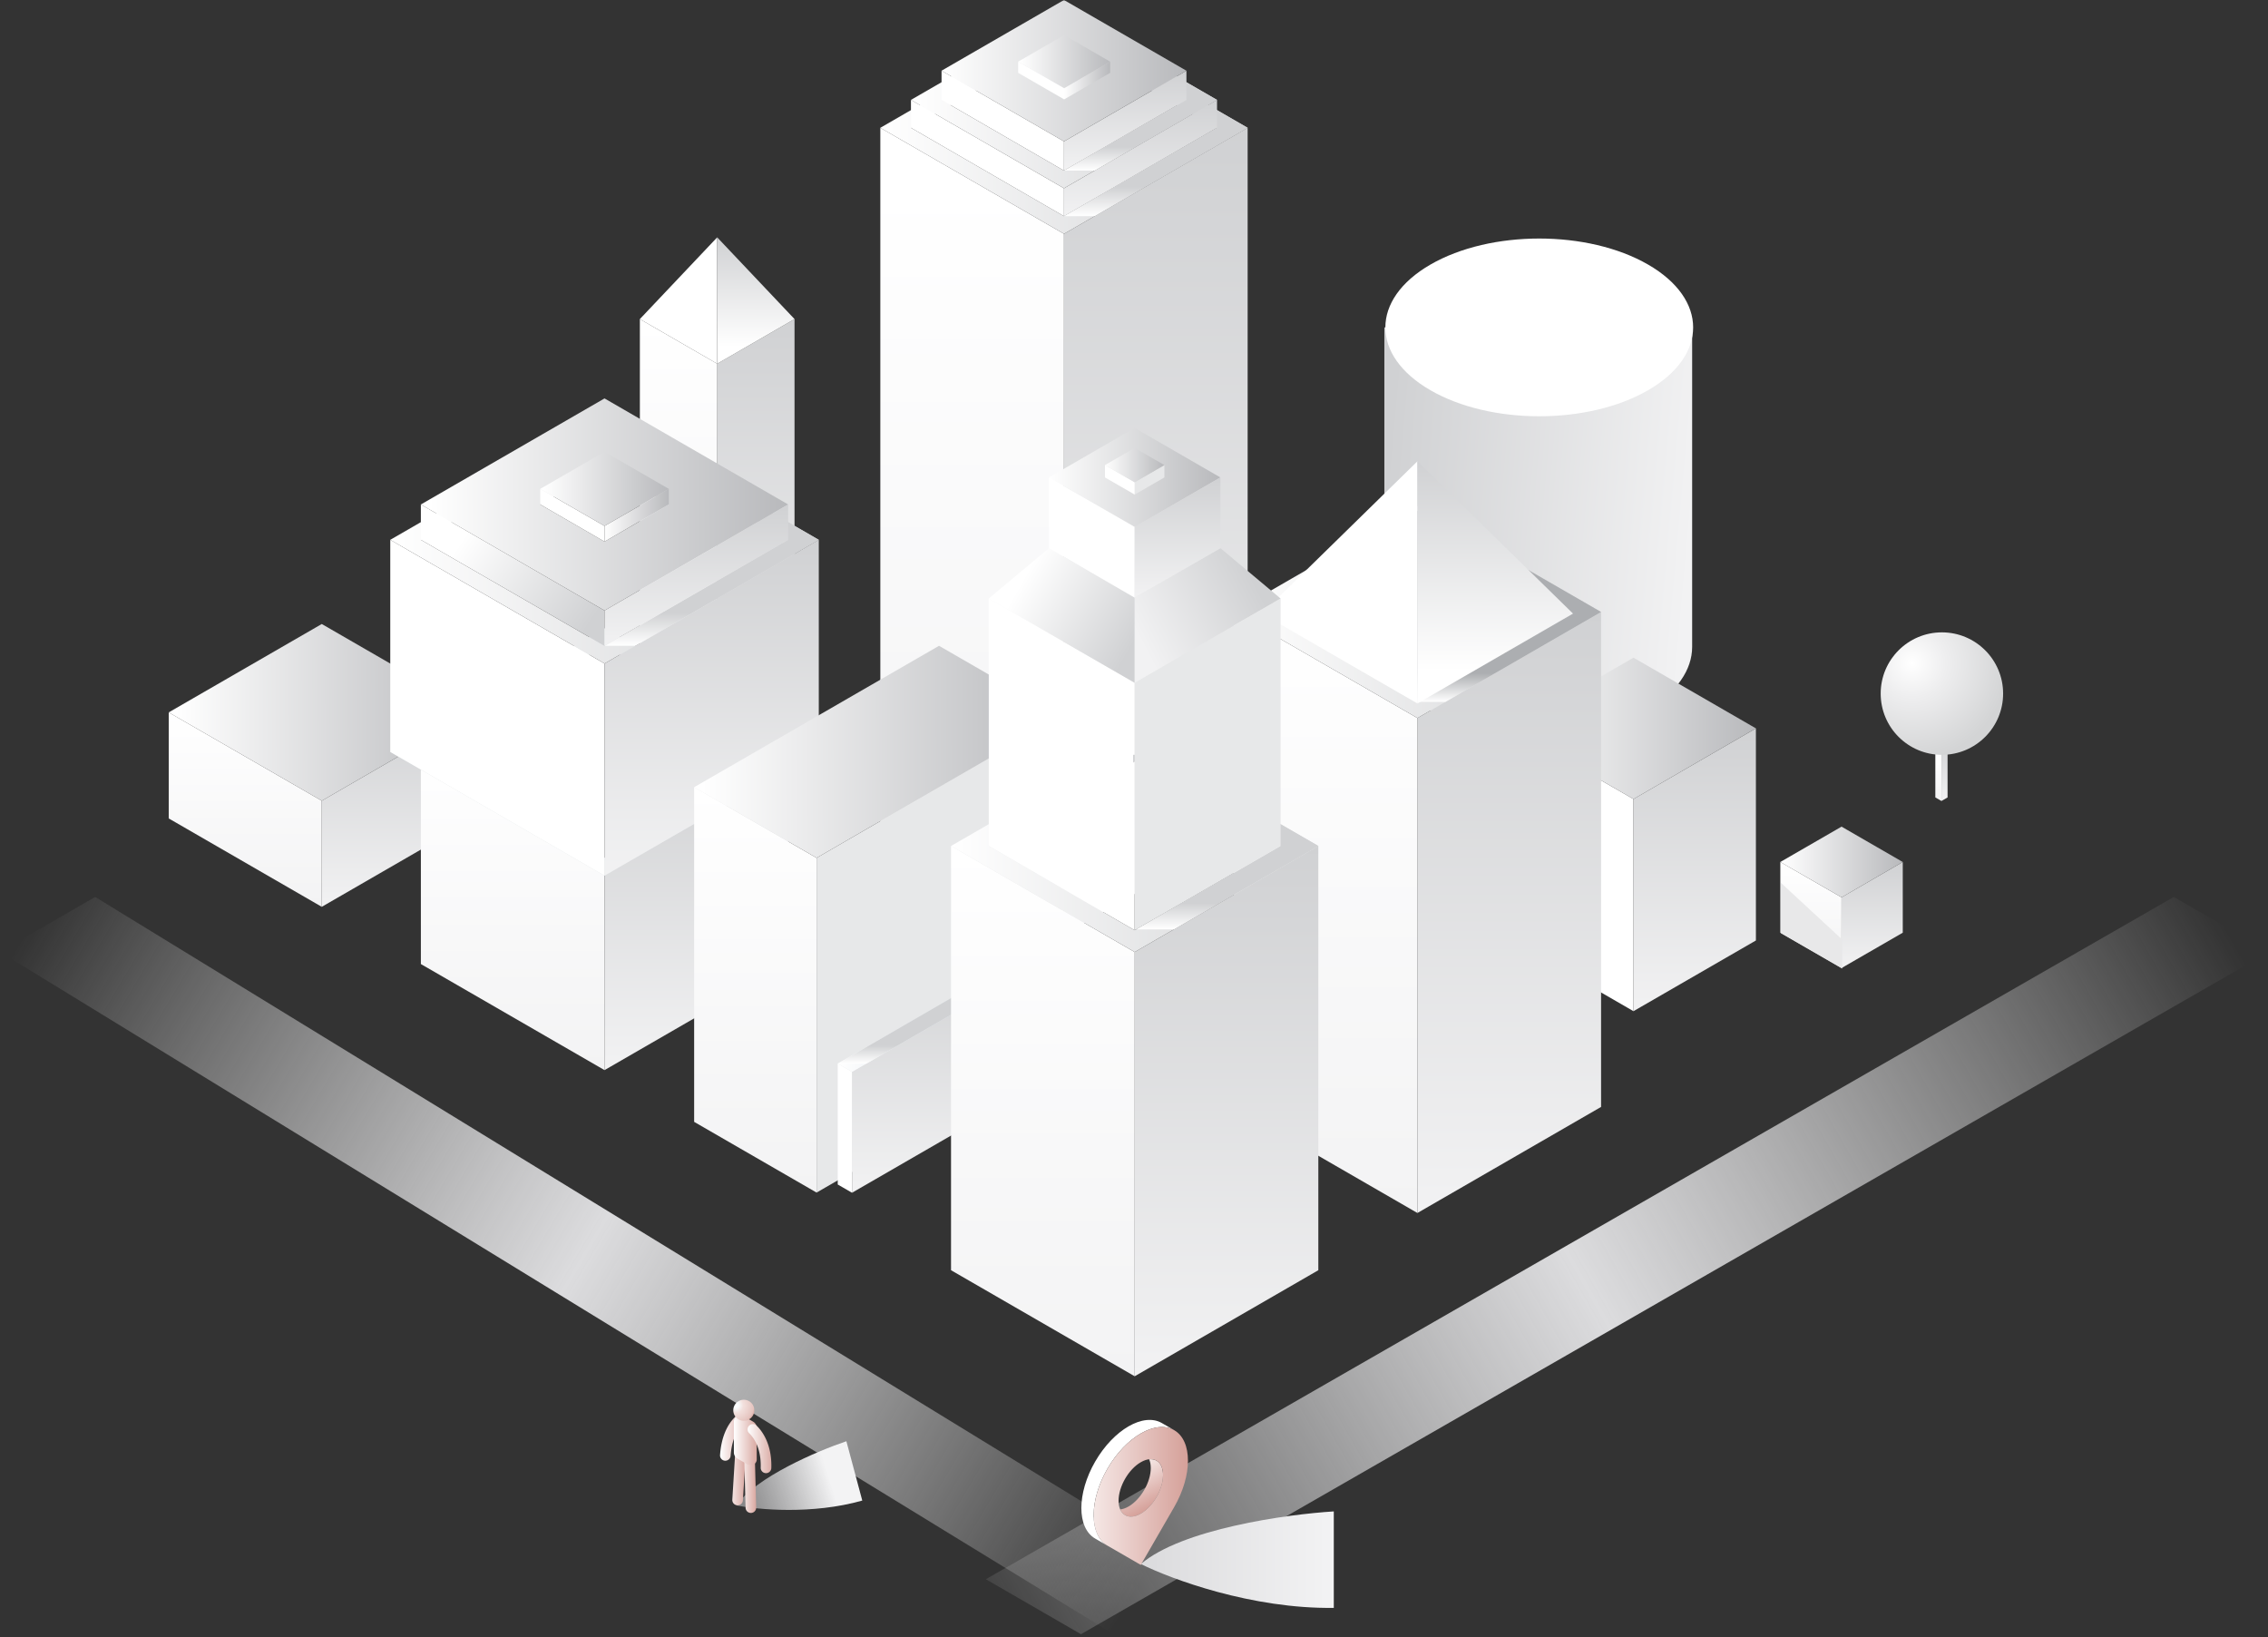 <svg xmlns="http://www.w3.org/2000/svg" width="776" height="560" fill="none"><rect width="100%" height="100%" fill="#333333" stroke="none"/><mask id="a" width="776" height="560" x="0" y="0" maskUnits="userSpaceOnUse" style="mask-type:alpha"><path fill="#D9D9D9" d="M0 0h776v560H0z"/></mask><g mask="url(#a)"><path fill="url(#b)" d="M245.391 247.479V124.418l26.459-15.275V232.2l-26.459 15.279Z"/><path fill="url(#c)" d="M218.932 232.2V109.143l26.459 15.275v123.061L218.932 232.2Z"/><path fill="#fff" d="M245.391 124.419v-43.23l-26.459 27.954 26.459 15.276Z"/><path fill="url(#d)" d="m271.85 109.143-26.459-27.954v43.23l26.459-15.276Z"/><path fill="url(#e)" d="m110.094 310.193-52.363-30.234v-36.277l52.363 30.23v36.281Z"/><path fill="url(#f)" d="m162.457 279.959-52.363 30.234v-36.277l52.363-30.234v36.277Z"/><path fill="url(#g)" d="m162.458 243.681-52.364-30.23-52.363 30.23 52.363 30.235 52.364-30.235Z"/><path fill="url(#h)" d="M144.002 329.771v-72.558l62.835 36.277v72.558l-62.835-36.277Z"/><path fill="url(#i)" d="M206.838 366.048V293.49l62.835-36.277v72.558l-62.835 36.277Z"/><path fill="#DCE1E2" d="m206.837 214.888-73.308 42.324 73.308 42.324 73.307-42.324-73.307-42.324Zm0 78.601-62.836-36.277 62.836-36.277 62.835 36.277-62.835 36.277Z"/><path fill="url(#j)" d="M133.529 257.212v-72.554l73.308 42.324v72.554l-73.308-42.324Z"/><path fill="url(#k)" d="M206.838 299.536v-72.554l73.311-42.324v72.554l-73.311 42.324Z"/><path fill="url(#l)" d="m206.837 142.33-73.308 42.324 73.308 42.324 73.307-42.324-73.307-42.324Zm0 78.605-62.836-36.277 62.836-36.277 62.835 36.277-62.835 36.277Z"/><path fill="url(#m)" d="m206.836 148.377 62.835 36.281-62.782 36.244h10.476l62.778-36.244-66.289-38.274h-7.018v1.993Z" style="mix-blend-mode:multiply"/><path fill="url(#n)" d="M206.836 136.287 144 172.564l62.836 36.277 62.835-36.277-62.835-36.277Zm0 48.976-21.994-12.699 21.994-12.699 21.993 12.699-21.993 12.699Z"/><path fill="url(#o)" d="M144 184.658v-12.094l62.836 36.277v12.094L144 184.658Z"/><path fill="url(#p)" d="M206.836 220.935v-12.094l62.836-36.277v12.094l-62.836 36.277Z"/><path fill="url(#q)" d="m206.837 179.925-21.993-12.699 21.993-12.699 21.994 12.699-21.994 12.699Z"/><path fill="#fff" d="m206.837 185.264-21.993-12.699v-5.339l21.993 12.699v5.339Z"/><path fill="url(#r)" d="m228.829 172.565-21.993 12.699v-5.339l21.993-12.699v5.339Z"/><path fill="url(#s)" d="M473.66 111.992v109.28c0 7.78 5.141 15.56 15.424 21.495 10.283 5.936 23.755 8.904 37.232 8.904 13.473 0 26.95-2.968 37.232-8.904 10.283-5.935 15.424-13.715 15.424-21.495v-109.28H473.66Z"/><path fill="url(#t)" d="M474.004 111.993c0-7.78 5.141-15.56 15.424-21.496 10.282-5.936 23.755-8.903 37.232-8.903s26.949 2.968 37.228 8.903c10.282 5.936 15.424 13.716 15.424 21.496 0 7.779-5.142 15.559-15.424 21.495-10.283 5.936-23.755 8.904-37.232 8.904s-26.95-2.968-37.232-8.904C479.141 127.552 474 119.772 474 111.993h.004Z"/><path fill="url(#u)" d="M301.207 283.457V43.715l62.835 36.277v239.742l-62.835-36.277Z"/><path fill="url(#v)" d="M364.043 319.734V79.992l62.839-36.277v239.742l-62.839 36.277Z"/><path fill="url(#w)" d="m364.042 7.438-62.835 36.277 62.835 36.277 62.836-36.277-62.836-36.278Zm0 66.51-52.363-30.233 52.363-30.23 52.364 30.23-52.364 30.23v.004Z"/><path fill="url(#x)" d="m364.047 13.484 52.359 30.23-52.359 30.23h10.472l52.363-30.23-62.835-36.276v6.046Z" style="mix-blend-mode:multiply"/><path fill="#fff" d="m311.683 34.174 52.36 30.234v9.542l-52.36-30.235v-9.541Z"/><path fill="url(#y)" d="m364.043 64.408 52.368-30.234v9.541L364.043 73.95v-9.542Z"/><path fill="url(#z)" d="m364.043 3.943-52.363 30.23 52.363 30.23 52.364-30.23-52.364-30.23Zm0 54.418-41.892-24.187L364.043 9.99l41.892 24.184-41.892 24.187Z"/><path fill="url(#A)" d="M405.935 34.174 364.043 58.36h10.476l41.887-24.187-52.363-30.23V9.99l41.892 24.184Z" style="mix-blend-mode:multiply"/><path fill="#fff" d="m322.154 24.184 41.888 24.187v9.99l-41.888-24.187v-9.99Z"/><path fill="url(#B)" d="m364.043 48.371 41.896-24.187v9.99L364.043 58.36v-9.99Z"/><path fill="url(#C)" d="M364.042 0 322.15 24.183l41.892 24.188 41.892-24.184L364.042 0Z"/><path fill="url(#D)" d="m364.103 30.179-15.742-9.09L364.103 12l15.742 9.09-15.742 9.089Z"/><path fill="#fff" d="m364.103 34-15.742-9.089V21.09l15.742 9.09V34Z"/><path fill="url(#E)" d="m379.845 24.911-15.742 9.09v-3.822l15.742-9.09v3.822Z"/><path fill="url(#F)" d="m237.504 269.273 41.892 24.188V407.94l-41.892-24.188V269.273Z"/><path fill="#E7E8E9" d="m363.176 359.564-83.78 48.375V293.461l83.78-48.371v114.474Z"/><path fill="url(#G)" d="m363.179 245.089-41.892-24.183-83.783 48.371 41.892 24.187 83.783-48.37v-.005Z"/><path fill="#fff" d="m286.629 363.824 4.89 2.824v41.348l-4.89-2.824v-41.348Z"/><path fill="url(#H)" d="m362.686 366.909-71.166 41.089v-41.349l71.166-41.085v41.345Z"/><path fill="url(#I)" d="m362.686 325.564-4.89-2.824-71.167 41.085 4.89 2.824 71.167-41.089v.004Z"/><path fill="url(#J)" d="m362.686 325.564-4.89-2.824-71.167 41.085h9.78l66.277-38.261Z" style="mix-blend-mode:multiply"/><path fill="#fff" d="M517.008 321.707v-72.559l41.892 24.188v72.554l-41.892-24.183Z"/><path fill="url(#K)" d="m558.895 345.89.004-72.554 41.887-24.188v72.559l-41.891 24.183Z"/><path fill="url(#L)" d="m600.787 249.148-41.892-24.183-41.887 24.183 41.892 24.188 41.887-24.188Z"/><path fill="url(#M)" d="m630.089 331.136-20.948-12.089v-24.188l20.948 12.094v24.183Z"/><path fill="url(#N)" d="m651.032 319.047-20.944 12.089v-24.183l20.944-12.094v24.188Z"/><path fill="url(#O)" d="m630.089 306.953-20.948-12.094 20.948-12.093 20.943 12.093-20.943 12.094Z"/><path fill="#E8E8E9" d="M609.361 319.214V302l20.948 19.38v9.924l-20.948-12.09Z"/><path fill="url(#P)" d="m484.971 414.921.004-169.3 62.835-36.281v169.3l-62.839 36.281Z"/><path fill="url(#Q)" d="M422.135 378.644v-169.3l62.835 36.277v169.3l-62.835-36.277Z"/><path fill="url(#R)" d="m484.974 245.621-62.839-36.278 62.835-36.277 62.836 36.277-62.832 36.278Z"/><path fill="url(#S)" d="M484.975 240.075h9.603l53.228-30.732-59.892-34.581h-2.939v65.313Z" style="mix-blend-mode:multiply"/><path fill="#fff" d="m484.972 240.632.004-82.841-53.232 52.104 53.228 30.737Z"/><path fill="url(#T)" d="m538.209 209.895-53.232-52.104v82.837l53.232-30.733Z"/><path fill="url(#U)" d="M388.232 470.774V325.658l62.836-36.277v145.116l-62.836 36.277Z"/><path fill="url(#V)" d="M325.396 434.497V289.381l62.836 36.281v145.112l-62.836-36.277Z"/><path fill="url(#W)" d="m388.232 253.104-62.836 36.277 62.836 36.277 62.836-36.277-62.836-36.277Zm-49.927 36.277 49.927-28.823 49.927 28.827-49.927 28.822-49.927-28.826Z"/><path fill="url(#X)" d="m388.233 146.385-29.325 16.934 29.325 16.931 29.329-16.931-29.329-16.934Z"/><path fill="#fff" d="M338.307 289.382v-84.648l49.926 28.827v84.648l-49.926-28.827Z"/><path fill="url(#Y)" d="m338.307 204.733 20.602-17.231 29.324 16.93v29.127l-49.926-28.826Z"/><path fill="#fff" d="m388.233 204.432-29.329-16.93.004-24.188 29.325 16.935v24.183Z"/><path fill="url(#Z)" d="m387.709 260.859.523-.301 49.927 28.827-49.4 28.518h12.908l49.4-28.518-54.026-31.194h-9.332v2.668Z" style="mix-blend-mode:multiply"/><path fill="#E7E8E9" d="M388.232 318.209v-84.648l49.927-28.827v84.652l-49.927 28.823Z"/><path fill="url(#aa)" d="M388.232 233.559v-29.127l29.329-16.93 20.598 17.231-49.927 28.826Z"/><path fill="url(#ab)" d="m417.561 187.502-29.329 16.93v-24.183l29.329-16.935v24.188Z"/><path fill="#E7E8E9" d="m398.396 159.092-10.164 5.866v4.223l10.164-5.866v-4.223Z"/><path fill="#fff" d="m378.068 163.315 10.164 5.866v-4.223l-10.164-5.866v4.223Z"/><path fill="url(#ac)" d="m388.232 153.223-10.164 5.865 10.164 5.866 10.163-5.866-10.163-5.865Z"/><path fill="url(#ad)" d="m369.858 559 406.474-233.392-32.551-18.799-406.474 233.392L369.858 559Z"/><path fill="url(#ae)" d="M382.308 559.799 0 325.608l32.552-18.799L414.859 541l-32.551 18.799Z"/><path fill="url(#af)" d="M456.359 550c-28 .4-55.666-9.833-66-15 14-12 49.834-17 66-18v33Z"/><path fill="url(#ag)" d="M393.737 502.139c0-1.165-.198-2.157-.556-2.967 2.791-.309 4.763 1.708 4.763 5.4 0 4.853-3.409 10.756-7.612 13.181-3.198 1.844-5.927 1.144-7.051-1.425.881-.098 1.84-.42 2.853-1.004 4.203-2.425 7.607-8.327 7.607-13.185h-.004Z"/><path fill="#fff" d="M374.719 499.95c6.298-10.908 16.511-16.811 22.813-13.172l4.203 2.428c-6.302-3.638-16.515 2.264-22.817 13.173-6.294 10.904-6.298 22.689-.012 26.332l-4.191-2.417c-6.302-3.638-6.298-15.432 0-26.344h.004Z"/><path fill="url(#ah)" d="m378.923 528.718 11.406 6.586 11.407-19.758c6.302-10.912 6.302-22.71 0-26.344-6.303-3.639-16.515 2.264-22.817 13.172-6.298 10.912-6.298 22.705 0 26.344h.004Zm3.799-15.362c0-4.857 3.404-10.76 7.607-13.184 4.203-2.425 7.611-.462 7.611 4.396 0 4.857-3.408 10.756-7.611 13.18-4.203 2.425-7.607.457-7.607-4.392Z"/><path fill="url(#ai)" d="m664.269 273.987-2.091-1.21v-19.779l2.091 1.21v19.779Z"/><path fill="url(#aj)" d="m664.27 273.987 2.095-1.21v-19.779l-2.095 1.21v19.779Z"/><path fill="url(#ak)" d="M643.479 237.252c0-11.566 9.376-20.943 20.943-20.943 11.567 0 20.948 9.377 20.948 20.943 0 11.567-9.377 20.948-20.948 20.948s-20.943-9.377-20.943-20.948Z"/><path fill="url(#al)" d="M295.029 513.29c-17.151 4.859-35.849 3.125-43.054 1.651 6.632-9.685 27.841-18.663 37.617-21.942l5.437 20.291Z"/><path fill="url(#am)" d="M252.381 514.913h-.115a1.817 1.817 0 0 1-1.7-1.923l.909-14.769a1.79 1.79 0 0 1 1.923-1.7c1 .062 1.757.922 1.7 1.922l-.91 14.77c-.058.963-.86 1.7-1.811 1.7h.004Z"/><path fill="url(#an)" d="M256.915 517.527c-.98 0-1.787-.782-1.812-1.766l-.403-15.263a1.81 1.81 0 0 1 1.766-1.861c.984-.053 1.836.762 1.86 1.766l.404 15.263a1.81 1.81 0 0 1-1.766 1.861h-.049Z"/><path fill="url(#ao)" d="M248.179 499.659c-.045 0-.086 0-.132-.004-1-.07-1.753-.939-1.683-1.939.403-5.734 2.252-10.303 5.347-13.222a1.811 1.811 0 0 1 2.564.078 1.81 1.81 0 0 1-.078 2.565c-2.383 2.247-3.881 6.096-4.215 10.834a1.815 1.815 0 0 1-1.807 1.688h.004Z"/><path fill="url(#ap)" d="m257.708 486.314-3.593-2.075c-.494-.284-1.107-.337-1.626-.095a2.424 2.424 0 0 0-1.391 2.19v10.497c0 .864.461 1.663 1.21 2.095l3.285 1.898a2.421 2.421 0 0 0 2.42 0c.56-.321.902-.914.902-1.556v-10.863c0-.865-.461-1.659-1.211-2.087l.004-.004Z"/><path fill="url(#aq)" d="M262.095 503.915h-.053a1.81 1.81 0 0 1-1.758-1.865c.194-6.73-2.391-10.283-3.947-11.802a1.812 1.812 0 1 1 2.531-2.597c1.984 1.935 5.277 6.389 5.043 14.506a1.815 1.815 0 0 1-1.811 1.762l-.005-.004Z"/><path fill="url(#ar)" d="M250.895 482.402a3.595 3.595 0 0 1 3.597-3.597 3.596 3.596 0 0 1 3.598 3.597 3.596 3.596 0 0 1-3.598 3.598 3.595 3.595 0 0 1-3.597-3.598Z"/></g><defs><linearGradient id="b" x1="258.62" x2="258.62" y1="109.143" y2="247.479" gradientUnits="userSpaceOnUse"><stop stop-color="#D0D1D3"/><stop offset="1" stop-color="#F2F2F3"/></linearGradient><linearGradient id="c" x1="232.161" x2="232.161" y1="109.143" y2="247.479" gradientUnits="userSpaceOnUse"><stop stop-color="#fff"/><stop offset="1" stop-color="#F3F3F4"/></linearGradient><linearGradient id="d" x1="258.62" x2="258.494" y1="81.189" y2="118.612" gradientUnits="userSpaceOnUse"><stop stop-color="#D0D1D3"/><stop offset="1" stop-color="#fff"/></linearGradient><linearGradient id="e" x1="83.912" x2="83.912" y1="243.682" y2="310.193" gradientUnits="userSpaceOnUse"><stop stop-color="#fff"/><stop offset="1" stop-color="#F3F3F4"/></linearGradient><linearGradient id="f" x1="136.276" x2="136.276" y1="243.682" y2="310.193" gradientUnits="userSpaceOnUse"><stop stop-color="#D0D1D3"/><stop offset="1" stop-color="#F2F2F3"/></linearGradient><linearGradient id="g" x1="60.116" x2="162.458" y1="244.047" y2="243.68" gradientUnits="userSpaceOnUse"><stop stop-color="#fff"/><stop offset="1" stop-color="#B8B9BC"/></linearGradient><linearGradient id="h" x1="175.42" x2="175.42" y1="257.213" y2="366.048" gradientUnits="userSpaceOnUse"><stop stop-color="#fff"/><stop offset="1" stop-color="#F3F3F4"/></linearGradient><linearGradient id="i" x1="238.256" x2="238.256" y1="257.213" y2="366.048" gradientUnits="userSpaceOnUse"><stop stop-color="#D0D1D3"/><stop offset="1" stop-color="#F2F2F3"/></linearGradient><linearGradient id="j" x1="170.183" x2="170.183" y1="184.658" y2="299.536" gradientUnits="userSpaceOnUse"><stop stop-color="#fff"/><stop offset="1" stop-color="#fff"/></linearGradient><linearGradient id="k" x1="243.494" x2="243.494" y1="184.658" y2="299.536" gradientUnits="userSpaceOnUse"><stop stop-color="#D0D1D3"/><stop offset="1" stop-color="#F2F2F3"/></linearGradient><linearGradient id="l" x1="133.529" x2="280.144" y1="184.654" y2="184.654" gradientUnits="userSpaceOnUse"><stop stop-color="#fff"/><stop offset="1" stop-color="#D0D1D3"/></linearGradient><linearGradient id="m" x1="243.492" x2="243.492" y1="220.902" y2="146.384" gradientUnits="userSpaceOnUse"><stop stop-color="#fff"/><stop offset=".15" stop-color="#D0D1D3"/></linearGradient><linearGradient id="n" x1="146.862" x2="269.671" y1="173" y2="172.56" gradientUnits="userSpaceOnUse"><stop stop-color="#fff"/><stop offset="1" stop-color="#B8B9BC"/></linearGradient><linearGradient id="o" x1="159.174" x2="202.426" y1="183.064" y2="212.39" gradientUnits="userSpaceOnUse"><stop stop-color="#fff"/><stop offset="1" stop-color="#D0D1D3"/></linearGradient><linearGradient id="p" x1="238.254" x2="238.254" y1="172.564" y2="220.935" gradientUnits="userSpaceOnUse"><stop stop-color="#D0D1D3"/><stop offset="1" stop-color="#F2F2F3"/></linearGradient><linearGradient id="q" x1="185.846" x2="228.831" y1="167.379" y2="167.225" gradientUnits="userSpaceOnUse"><stop stop-color="#fff"/><stop offset="1" stop-color="#B8B9BC"/></linearGradient><linearGradient id="r" x1="206.836" x2="228.829" y1="176.244" y2="176.244" gradientUnits="userSpaceOnUse"><stop stop-color="#fff"/><stop offset="1" stop-color="#B8B9BC"/></linearGradient><linearGradient id="s" x1="473.362" x2="579.362" y1="169" y2="178.5" gradientUnits="userSpaceOnUse"><stop stop-color="#D0D1D3"/><stop offset="1" stop-color="#F2F2F3"/></linearGradient><linearGradient id="t" x1="605.15" x2="684.94" y1="187.999" y2="172.646" gradientUnits="userSpaceOnUse"><stop stop-color="#fff"/><stop offset="1" stop-color="#C7D3DD"/></linearGradient><linearGradient id="u" x1="332.361" x2="332.625" y1="62.5" y2="319.734" gradientUnits="userSpaceOnUse"><stop stop-color="#fff"/><stop offset="1" stop-color="#F3F3F4"/></linearGradient><linearGradient id="v" x1="395.463" x2="395.463" y1="43.715" y2="319.734" gradientUnits="userSpaceOnUse"><stop stop-color="#D0D1D3"/><stop offset="1" stop-color="#F2F2F3"/></linearGradient><linearGradient id="w" x1="301.207" x2="426.878" y1="43.715" y2="43.715" gradientUnits="userSpaceOnUse"><stop stop-color="#fff"/><stop offset="1" stop-color="#D0D1D3"/></linearGradient><linearGradient id="x" x1="395.466" x2="395.466" y1="73.945" y2="7.438" gradientUnits="userSpaceOnUse"><stop stop-color="#fff"/><stop offset=".15" stop-color="#D0D1D3"/></linearGradient><linearGradient id="y" x1="390.227" x2="390.227" y1="34.174" y2="73.95" gradientUnits="userSpaceOnUse"><stop stop-color="#D0D1D3"/><stop offset="1" stop-color="#F2F2F3"/></linearGradient><linearGradient id="z" x1="311.68" x2="416.407" y1="34.174" y2="34.174" gradientUnits="userSpaceOnUse"><stop stop-color="#fff"/><stop offset="1" stop-color="#D0D1D3"/></linearGradient><linearGradient id="A" x1="390.226" x2="390.226" y1="58.361" y2="3.943" gradientUnits="userSpaceOnUse"><stop stop-color="#fff"/><stop offset=".15" stop-color="#D0D1D3"/></linearGradient><linearGradient id="B" x1="384.991" x2="384.991" y1="24.184" y2="58.361" gradientUnits="userSpaceOnUse"><stop stop-color="#D0D1D3"/><stop offset="1" stop-color="#F2F2F3"/></linearGradient><linearGradient id="C" x1="322.15" x2="405.934" y1="24.183" y2="24.183" gradientUnits="userSpaceOnUse"><stop stop-color="#fff"/><stop offset="1" stop-color="#B8B9BC"/></linearGradient><linearGradient id="D" x1="349.078" x2="379.845" y1="21.198" y2="21.088" gradientUnits="userSpaceOnUse"><stop stop-color="#fff"/><stop offset="1" stop-color="#B8B9BC"/></linearGradient><linearGradient id="E" x1="364.103" x2="379.845" y1="27.544" y2="27.544" gradientUnits="userSpaceOnUse"><stop stop-color="#fff"/><stop offset="1" stop-color="#B8B9BC"/></linearGradient><linearGradient id="F" x1="258.45" x2="258.45" y1="269.273" y2="407.94" gradientUnits="userSpaceOnUse"><stop stop-color="#fff"/><stop offset="1" stop-color="#F3F3F4"/></linearGradient><linearGradient id="G" x1="240.366" x2="363.179" y1="257.621" y2="257.181" gradientUnits="userSpaceOnUse"><stop stop-color="#fff"/><stop offset="1" stop-color="#B8B9BC"/></linearGradient><linearGradient id="H" x1="327.103" x2="327.103" y1="325.564" y2="407.998" gradientUnits="userSpaceOnUse"><stop stop-color="#D0D1D3"/><stop offset="1" stop-color="#F2F2F3"/></linearGradient><linearGradient id="I" x1="286.629" x2="362.686" y1="344.697" y2="344.697" gradientUnits="userSpaceOnUse"><stop stop-color="#fff"/><stop offset=".32" stop-color="#E8EDF1"/><stop offset=".74" stop-color="#D0DAE2"/><stop offset="1" stop-color="#C7D3DD"/></linearGradient><linearGradient id="J" x1="324.66" x2="324.66" y1="363.825" y2="322.74" gradientUnits="userSpaceOnUse"><stop stop-color="#fff"/><stop offset=".15" stop-color="#D0D1D3"/></linearGradient><linearGradient id="K" x1="579.84" x2="579.84" y1="249.148" y2="345.89" gradientUnits="userSpaceOnUse"><stop stop-color="#D0D1D3"/><stop offset="1" stop-color="#F2F2F3"/></linearGradient><linearGradient id="L" x1="517.008" x2="600.787" y1="249.147" y2="249.147" gradientUnits="userSpaceOnUse"><stop stop-color="#fff"/><stop offset="1" stop-color="#B8B9BC"/></linearGradient><linearGradient id="M" x1="619.615" x2="619.615" y1="294.859" y2="331.136" gradientUnits="userSpaceOnUse"><stop stop-color="#fff"/><stop offset="1" stop-color="#F3F3F4"/></linearGradient><linearGradient id="N" x1="640.56" x2="640.56" y1="294.859" y2="331.136" gradientUnits="userSpaceOnUse"><stop stop-color="#D0D1D3"/><stop offset="1" stop-color="#F2F2F3"/></linearGradient><linearGradient id="O" x1="609.141" x2="651.032" y1="294.858" y2="294.858" gradientUnits="userSpaceOnUse"><stop stop-color="#fff"/><stop offset="1" stop-color="#B8B9BC"/></linearGradient><linearGradient id="P" x1="516.391" x2="516.391" y1="209.34" y2="414.921" gradientUnits="userSpaceOnUse"><stop stop-color="#D0D1D3"/><stop offset="1" stop-color="#F2F2F3"/></linearGradient><linearGradient id="Q" x1="453.553" x2="453.553" y1="209.344" y2="414.921" gradientUnits="userSpaceOnUse"><stop stop-color="#fff"/><stop offset="1" stop-color="#F3F3F4"/></linearGradient><linearGradient id="R" x1="422.135" x2="547.806" y1="209.343" y2="209.343" gradientUnits="userSpaceOnUse"><stop stop-color="#fff"/><stop offset="1" stop-color="#D0D1D3"/></linearGradient><linearGradient id="S" x1="516.392" x2="516.392" y1="240.075" y2="174.762" gradientUnits="userSpaceOnUse"><stop stop-color="#fff"/><stop offset=".15" stop-color="#ACAEB1"/></linearGradient><linearGradient id="T" x1="511.593" x2="511.362" y1="157.791" y2="229.5" gradientUnits="userSpaceOnUse"><stop stop-color="#D0D1D3"/><stop offset="1" stop-color="#fff"/></linearGradient><linearGradient id="U" x1="419.65" x2="419.65" y1="289.381" y2="470.774" gradientUnits="userSpaceOnUse"><stop stop-color="#D0D1D3"/><stop offset="1" stop-color="#F2F2F3"/></linearGradient><linearGradient id="V" x1="356.814" x2="356.814" y1="289.381" y2="470.774" gradientUnits="userSpaceOnUse"><stop stop-color="#fff"/><stop offset="1" stop-color="#F3F3F4"/></linearGradient><linearGradient id="W" x1="325.396" x2="451.068" y1="289.381" y2="289.381" gradientUnits="userSpaceOnUse"><stop stop-color="#fff"/><stop offset="1" stop-color="#D0D1D3"/></linearGradient><linearGradient id="X" x1="358.908" x2="417.562" y1="163.315" y2="163.315" gradientUnits="userSpaceOnUse"><stop stop-color="#fff"/><stop offset="1" stop-color="#B8B9BC"/></linearGradient><linearGradient id="Y" x1="350.363" x2="388.363" y1="197.5" y2="219" gradientUnits="userSpaceOnUse"><stop stop-color="#fff"/><stop offset="1" stop-color="#D0D1D3"/></linearGradient><linearGradient id="Z" x1="419.39" x2="419.39" y1="317.903" y2="258.191" gradientUnits="userSpaceOnUse"><stop stop-color="#fff"/><stop offset=".15" stop-color="#D0D1D3"/></linearGradient><linearGradient id="aa" x1="427.361" x2="388.361" y1="195.5" y2="215.5" gradientUnits="userSpaceOnUse"><stop stop-color="#D0D1D3"/><stop offset="1" stop-color="#F2F2F3"/></linearGradient><linearGradient id="ab" x1="402.897" x2="402.897" y1="163.314" y2="204.432" gradientUnits="userSpaceOnUse"><stop stop-color="#D0D1D3"/><stop offset="1" stop-color="#F2F2F3"/></linearGradient><linearGradient id="ac" x1="378.068" x2="398.395" y1="159.088" y2="159.088" gradientUnits="userSpaceOnUse"><stop stop-color="#fff"/><stop offset="1" stop-color="#B8B9BC"/></linearGradient><linearGradient id="ad" x1="760.36" x2="324.86" y1="315.499" y2="563.999" gradientUnits="userSpaceOnUse"><stop stop-color="#fff" stop-opacity="0"/><stop offset=".5" stop-color="#DCDCDE"/><stop offset="1" stop-color="#FBFBFC" stop-opacity="0"/></linearGradient><linearGradient id="ae" x1="395.36" x2="15.807" y1="532.499" y2="307.089" gradientUnits="userSpaceOnUse"><stop stop-color="#FEFEFE" stop-opacity="0"/><stop offset=".5" stop-color="#DCDCDE"/><stop offset="1" stop-color="#FCFCFC" stop-opacity="0"/></linearGradient><linearGradient id="af" x1="394.359" x2="456.359" y1="534" y2="534" gradientUnits="userSpaceOnUse"><stop stop-color="#DCDCDE"/><stop offset="1" stop-color="#F3F3F4"/></linearGradient><linearGradient id="ag" x1="386.805" x2="394.136" y1="502.852" y2="515.554" gradientUnits="userSpaceOnUse"><stop stop-color="#F5E7E5"/><stop offset="1" stop-color="#D5A099"/></linearGradient><linearGradient id="ah" x1="374.201" x2="406.465" y1="511.714" y2="511.714" gradientUnits="userSpaceOnUse"><stop stop-color="#F5E7E5"/><stop offset="1" stop-color="#D5A099"/></linearGradient><linearGradient id="ai" x1="663.36" x2="663.223" y1="261.001" y2="273.987" gradientUnits="userSpaceOnUse"><stop stop-color="#fff"/><stop offset="1" stop-color="#F3F3F4"/></linearGradient><linearGradient id="aj" x1="665.317" x2="665.317" y1="252.998" y2="273.987" gradientUnits="userSpaceOnUse"><stop stop-color="#D0D1D3"/><stop offset="1" stop-color="#F2F2F3"/></linearGradient><linearGradient id="al" x1="254.27" x2="283.359" y1="513.667" y2="504.499" gradientUnits="userSpaceOnUse"><stop stop-color="#DCDCDE" stop-opacity=".5"/><stop offset="1" stop-color="#F3F3F4"/></linearGradient><linearGradient id="am" x1="250.563" x2="255.1" y1="505.718" y2="505.718" gradientUnits="userSpaceOnUse"><stop stop-color="#F4E5E3"/><stop offset="1" stop-color="#D8A69F"/></linearGradient><linearGradient id="an" x1="254.7" x2="258.73" y1="508.084" y2="508.084" gradientUnits="userSpaceOnUse"><stop stop-color="#F4E5E3"/><stop offset="1" stop-color="#D8A69F"/></linearGradient><linearGradient id="ao" x1="246.364" x2="254.774" y1="491.83" y2="491.83" gradientUnits="userSpaceOnUse"><stop stop-color="#fff"/><stop offset="1" stop-color="#DAA9A3"/></linearGradient><linearGradient id="ap" x1="251.102" x2="258.919" y1="492.566" y2="492.566" gradientUnits="userSpaceOnUse"><stop stop-color="#fff"/><stop offset="1" stop-color="#D9A9A2"/></linearGradient><linearGradient id="aq" x1="255.785" x2="263.919" y1="495.525" y2="495.525" gradientUnits="userSpaceOnUse"><stop stop-color="#fff"/><stop offset="1" stop-color="#DCAFA9"/></linearGradient><radialGradient id="ak" cx="0" cy="0" r="1" gradientTransform="translate(654.23 226.834) scale(32.926)" gradientUnits="userSpaceOnUse"><stop stop-color="#fff"/><stop offset=".355" stop-color="#EEEEEF"/><stop offset="1" stop-color="#D3D4D5"/></radialGradient><radialGradient id="ar" cx="0" cy="0" r="1" gradientTransform="matrix(6.668 0 0 6.668 251.652 480.665)" gradientUnits="userSpaceOnUse"><stop stop-color="#fff"/><stop offset=".17" stop-color="#F8FAFB"/><stop offset=".4" stop-color="#F2E0DD"/><stop offset=".66" stop-color="#ECD3CF"/><stop offset=".94" stop-color="#E5C3BE"/><stop offset="1" stop-color="#DDB2AC"/></radialGradient></defs></svg>